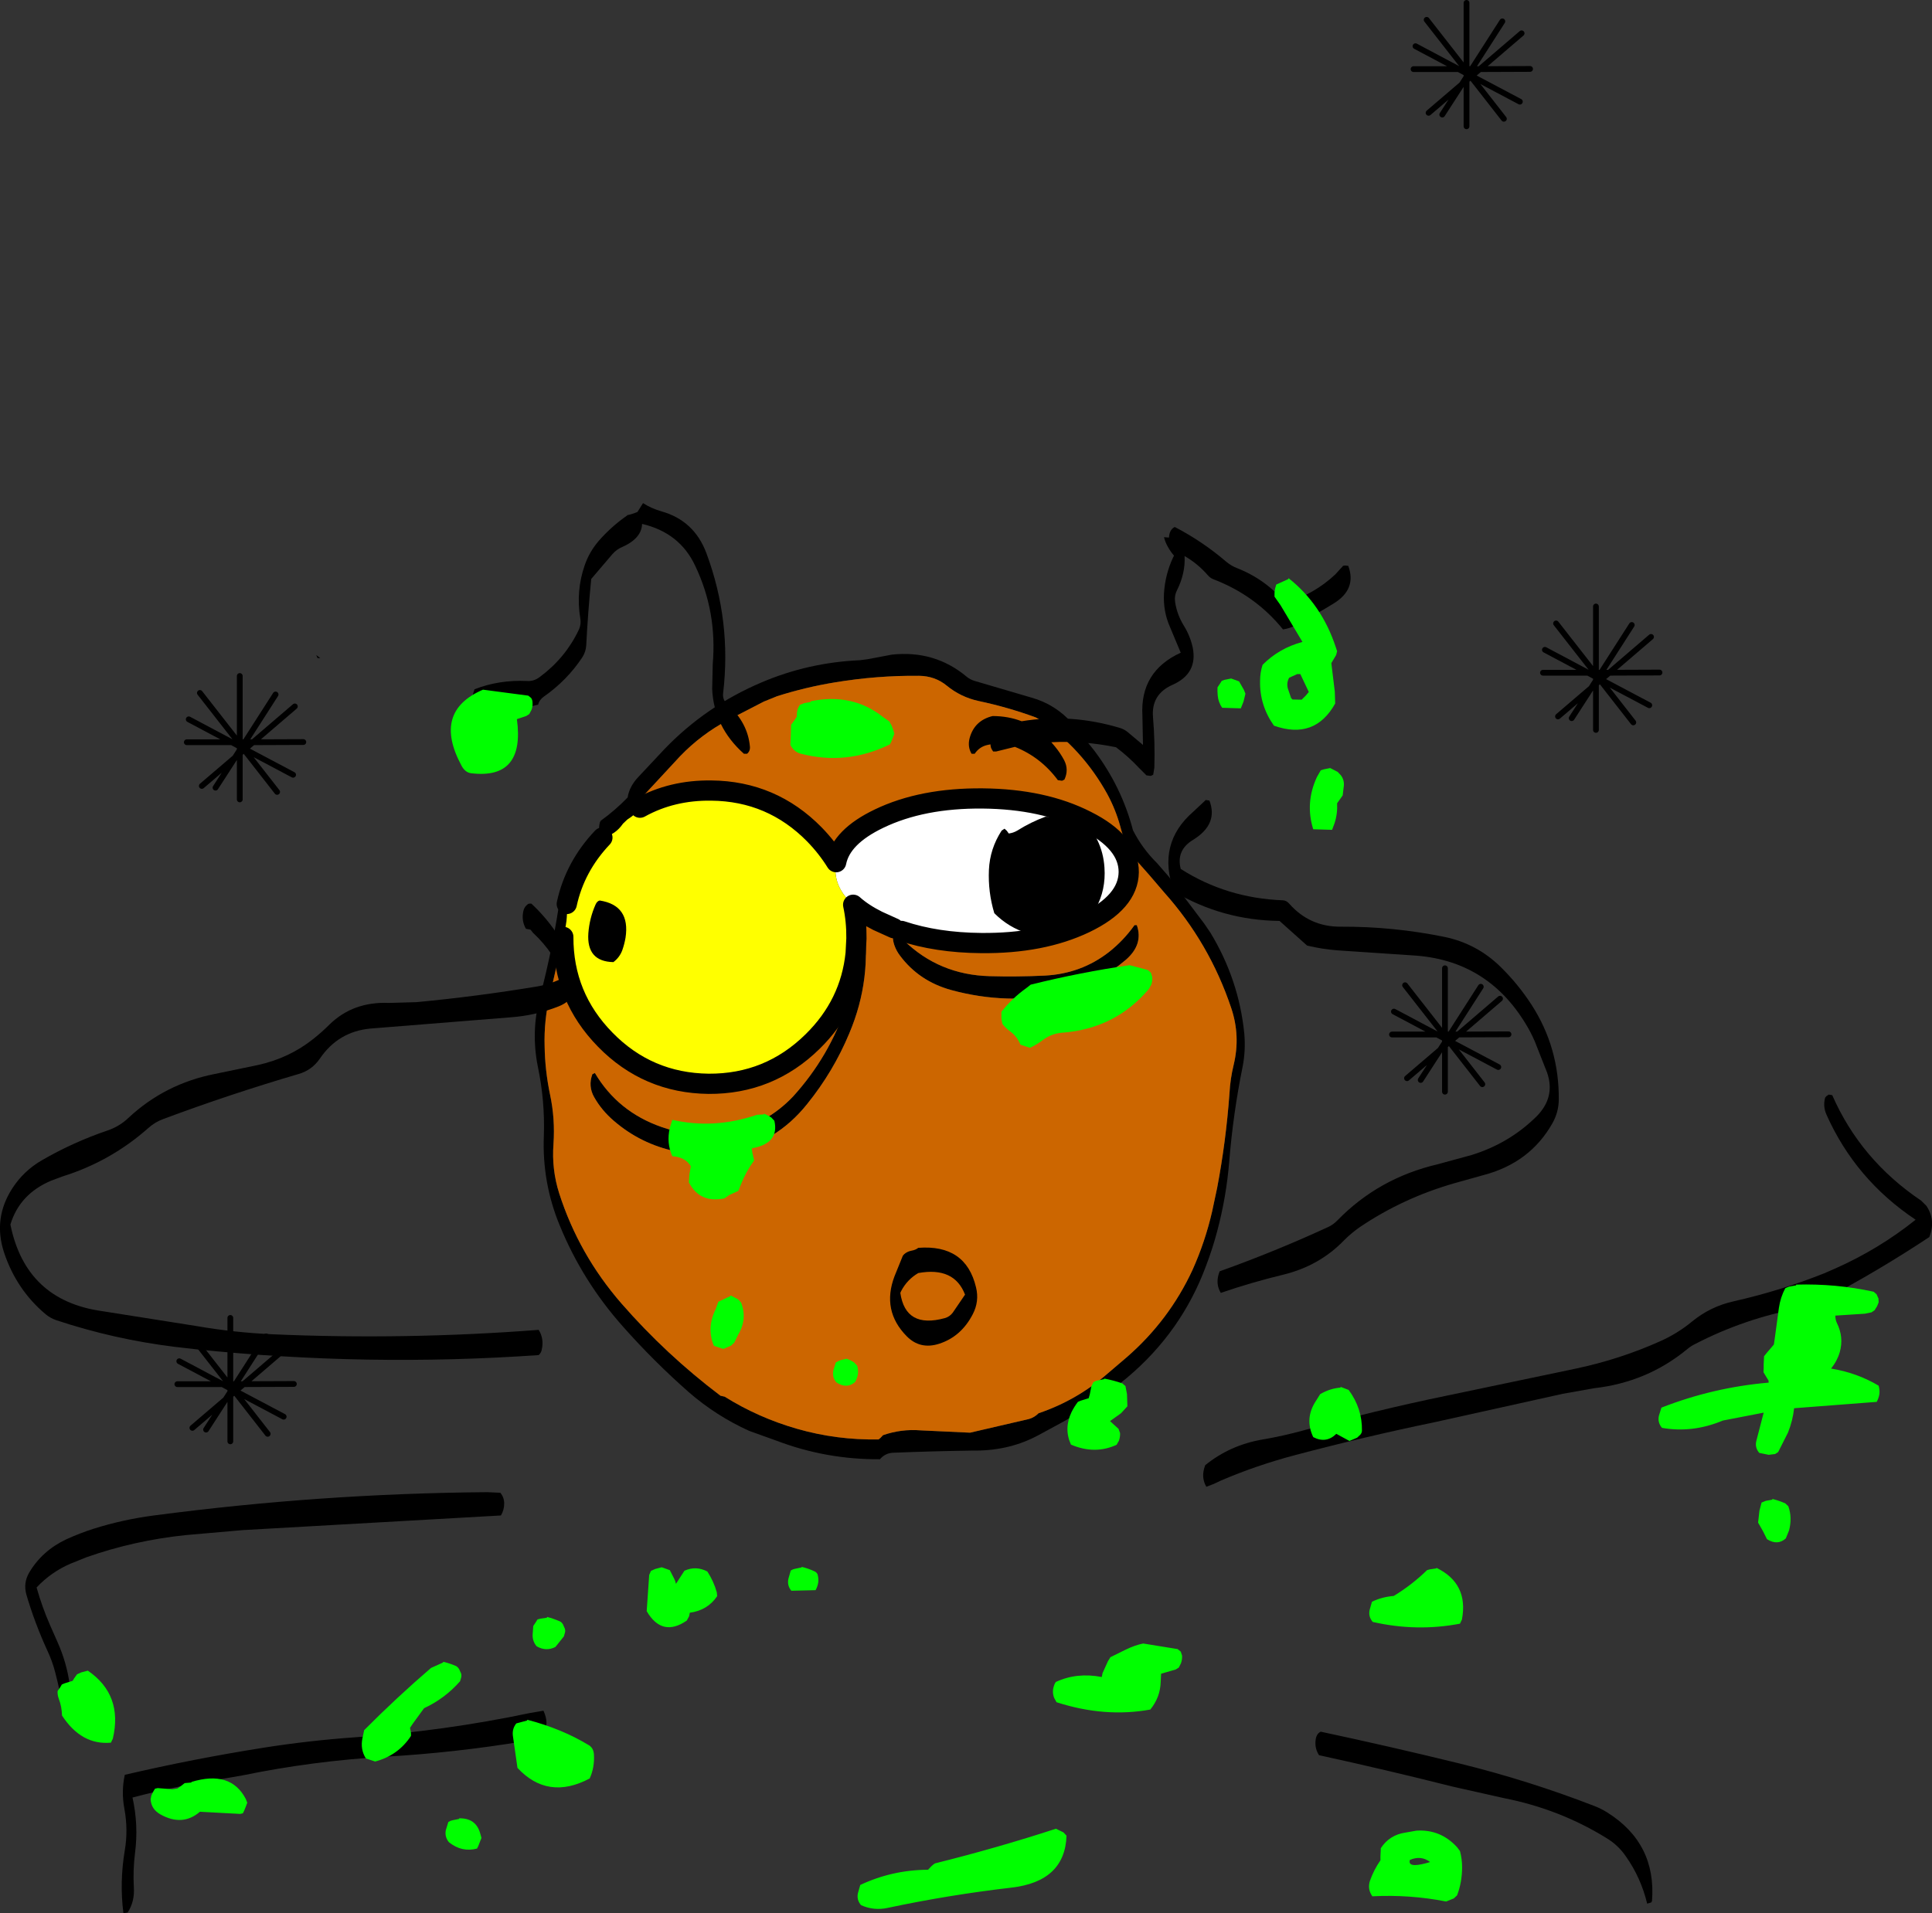 <?xml version="1.0" encoding="UTF-8" standalone="no"?>
<svg xmlns:xlink="http://www.w3.org/1999/xlink" height="496.85px" width="501.6px" xmlns="http://www.w3.org/2000/svg">
  <rect width="100%" height="100%" fill="#333333" stroke="none"/>
  <g transform="matrix(1.0, 0.0, 0.0, 1.0, 230.95, 274.3)">
    <path d="M-74.55 -56.8 L-75.0 -57.0 Q-75.7 -58.85 -75.2 -60.75 L-75.0 -61.15 Q-71.25 -63.85 -68.0 -67.2 -67.55 -70.1 -65.15 -72.6 L-58.45 -79.75 Q-47.7 -90.95 -33.2 -97.1 -21.1 -102.25 -7.7 -102.85 L-5.75 -103.1 0.6 -104.3 Q11.8 -105.5 20.1 -98.5 20.9 -97.85 22.0 -97.5 L36.8 -93.15 Q43.1 -91.4 47.5 -86.4 L53.1 -79.45 Q60.25 -70.0 63.2 -58.7 65.6 -53.95 69.5 -50.1 L72.5 -46.65 81.7 -34.45 83.3 -32.1 Q90.7 -19.9 92.1 -5.9 92.5 -1.5 91.65 2.8 89.2 14.9 88.2 27.25 87.45 36.5 85.05 45.5 83.85 50.0 82.2 54.35 75.85 71.55 61.7 83.45 53.0 90.75 42.9 96.1 L38.75 98.35 Q31.4 102.35 22.45 102.4 L21.3 102.4 Q11.2 102.55 1.2 102.95 -1.05 102.95 -2.5 104.65 -16.4 104.75 -29.3 99.85 L-36.4 97.3 Q-44.95 93.45 -52.1 87.25 -61.2 79.25 -69.25 70.15 -79.7 58.4 -85.6 44.0 -90.25 32.8 -89.75 20.6 -89.45 11.6 -91.3 2.75 -93.15 -6.45 -90.75 -15.45 -87.25 -28.8 -85.35 -42.5 L-85.1 -42.8 -84.35 -42.95 Q-83.95 -41.3 -83.8 -39.55 -83.5 -36.1 -84.35 -32.45 L-84.7 -31.0 -88.2 -15.8 Q-89.75 -9.3 -89.55 -2.6 -89.45 3.7 -88.15 9.9 -86.8 16.2 -87.25 22.8 -87.75 29.4 -85.75 35.65 -80.65 51.5 -69.6 64.2 -58.05 77.45 -43.9 88.15 L-42.8 88.4 Q-34.1 93.85 -24.0 96.75 -13.7 99.7 -2.85 99.5 L-2.4 99.15 -1.7 98.4 Q3.05 96.75 8.05 97.15 L20.9 97.75 36.2 94.2 Q37.6 93.8 38.7 92.7 48.6 89.35 56.55 82.45 L61.65 78.1 Q72.6 68.55 78.65 55.5 81.95 48.15 83.75 40.3 L85.05 34.2 Q87.35 22.1 88.25 9.7 88.45 5.85 89.35 2.2 91.15 -5.3 88.7 -12.55 83.05 -29.4 71.3 -42.55 L67.45 -47.05 65.5 -49.25 Q61.35 -53.7 59.9 -59.7 58.7 -64.1 56.5 -68.15 50.05 -79.8 39.1 -87.35 L37.95 -88.0 Q30.7 -90.65 23.15 -92.25 18.5 -93.25 14.85 -96.25 11.8 -98.75 7.65 -98.8 -3.3 -98.9 -14.15 -97.1 -21.8 -95.85 -29.2 -93.5 L-32.65 -92.1 -41.95 -87.3 Q-48.9 -83.6 -54.35 -77.95 L-63.9 -67.65 Q-63.95 -66.0 -64.8 -64.55 -65.85 -62.85 -68.1 -61.45 L-69.2 -60.4 Q-71.1 -57.6 -74.45 -56.75 L-74.55 -56.8 M1.15 -33.25 L1.35 -33.85 1.95 -34.2 2.6 -33.8 3.1 -32.55 3.65 -30.45 3.7 -30.1 Q12.85 -21.15 26.0 -20.8 33.2 -20.6 40.35 -20.95 49.75 -21.45 56.95 -27.05 60.75 -30.05 63.6 -34.05 L63.9 -34.05 64.2 -34.05 Q65.95 -29.05 61.35 -25.05 57.85 -22.1 53.8 -19.65 49.8 -17.25 45.2 -16.3 30.45 -13.25 16.0 -17.2 7.65 -19.5 2.7 -26.15 1.75 -27.4 1.25 -28.85 0.5 -31.05 1.15 -33.25 M-8.6 -26.7 L-8.25 -30.6 -7.85 -34.7 -7.05 -35.15 -6.8 -35.2 Q-4.45 -20.15 -10.45 -5.95 -14.6 4.0 -21.35 12.35 -29.45 22.55 -42.05 24.9 -48.85 26.1 -55.5 24.7 -64.6 22.8 -71.6 16.75 -74.75 14.05 -76.7 10.6 -78.3 7.75 -77.15 4.65 L-76.5 4.35 Q-70.55 14.4 -59.25 18.35 -45.25 23.25 -32.85 16.5 -28.5 14.1 -25.05 10.45 -15.6 0.05 -11.15 -13.35 -9.05 -19.75 -8.6 -26.45 L-8.6 -26.7" fill="#000000" fill-rule="evenodd" stroke="none"/>
    <path d="M-64.8 -64.55 Q-63.95 -66.0 -63.9 -67.65 L-54.35 -77.95 Q-48.9 -83.6 -41.95 -87.3 L-32.65 -92.1 -29.2 -93.5 Q-21.8 -95.85 -14.15 -97.1 -3.3 -98.9 7.65 -98.8 11.8 -98.75 14.85 -96.25 18.5 -93.25 23.15 -92.25 30.7 -90.65 37.95 -88.0 L39.1 -87.35 Q50.05 -79.8 56.5 -68.15 58.7 -64.1 59.9 -59.7 61.35 -53.7 65.5 -49.25 L67.45 -47.05 71.3 -42.55 Q83.05 -29.4 88.7 -12.55 91.15 -5.3 89.35 2.2 88.45 5.85 88.25 9.7 87.35 22.1 85.05 34.2 L83.75 40.3 Q81.95 48.15 78.65 55.5 72.6 68.55 61.65 78.1 L56.55 82.45 Q48.6 89.35 38.7 92.7 37.6 93.8 36.2 94.2 L20.9 97.75 8.05 97.15 Q3.05 96.75 -1.7 98.4 L-2.4 99.15 -2.85 99.5 Q-13.7 99.7 -24.0 96.75 -34.1 93.85 -42.8 88.4 L-43.9 88.15 Q-58.05 77.45 -69.6 64.2 -80.65 51.5 -85.75 35.65 -87.75 29.4 -87.25 22.8 -86.8 16.2 -88.15 9.9 -89.45 3.7 -89.55 -2.6 -89.75 -9.3 -88.2 -15.8 L-84.7 -31.0 Q-84.75 -15.45 -73.8 -4.3 -62.8 6.95 -47.0 7.15 -31.25 7.25 -20.0 -3.8 -10.15 -13.45 -8.8 -26.7 L-8.6 -26.7 -8.6 -26.45 Q-9.05 -19.75 -11.15 -13.35 -15.6 0.05 -25.05 10.45 -28.5 14.1 -32.85 16.5 -45.25 23.25 -59.25 18.35 -70.55 14.4 -76.5 4.35 L-77.15 4.65 Q-78.3 7.75 -76.7 10.6 -74.75 14.05 -71.6 16.75 -64.6 22.8 -55.5 24.7 -48.85 26.1 -42.05 24.9 -29.45 22.55 -21.35 12.35 -14.6 4.0 -10.45 -5.95 -4.45 -20.15 -6.8 -35.2 L-7.05 -35.15 -7.85 -34.7 -8.25 -30.6 -8.6 -30.6 Q-8.55 -35.15 -9.45 -39.35 -6.95 -37.1 -3.05 -35.15 L1.15 -33.25 Q0.5 -31.05 1.25 -28.85 1.75 -27.4 2.7 -26.15 7.65 -19.5 16.0 -17.2 30.45 -13.25 45.2 -16.3 49.8 -17.25 53.8 -19.65 57.85 -22.1 61.35 -25.05 65.95 -29.05 64.2 -34.05 L63.9 -34.05 63.6 -34.05 Q60.75 -30.05 56.95 -27.05 49.75 -21.45 40.35 -20.95 33.2 -20.6 26.0 -20.8 12.85 -21.15 3.7 -30.1 L3.65 -30.45 3.1 -32.55 Q12.2 -29.5 23.8 -29.4 39.55 -29.25 50.75 -34.6 62.0 -40.0 62.1 -47.8 62.15 -55.6 51.05 -61.15 39.95 -66.8 24.2 -66.95 8.45 -67.1 -2.75 -61.7 -12.55 -57.0 -13.85 -50.4 -16.2 -54.2 -19.5 -57.6 -30.55 -68.85 -46.25 -69.0 -56.5 -69.15 -64.8 -64.55" fill="#cc6600" fill-rule="evenodd" stroke="none"/>
    <path d="M3.1 -32.55 L2.6 -33.8 1.95 -34.2 1.35 -33.85 1.15 -33.25 -3.05 -35.15 Q-6.95 -37.1 -9.45 -39.35 -14.1 -43.5 -14.05 -48.5 L-13.85 -50.4 Q-12.55 -57.0 -2.75 -61.7 8.45 -67.1 24.2 -66.95 39.95 -66.8 51.05 -61.15 62.15 -55.6 62.1 -47.8 62.0 -40.0 50.75 -34.6 39.55 -29.25 23.8 -29.4 12.2 -29.5 3.1 -32.55" fill="#ffffff" fill-rule="evenodd" stroke="none"/>
    <path d="M-83.8 -39.55 Q-81.7 -49.25 -74.55 -56.8 L-74.45 -56.75 Q-71.1 -57.6 -69.2 -60.4 L-68.1 -61.45 Q-65.85 -62.85 -64.8 -64.55 -56.5 -69.15 -46.25 -69.0 -30.55 -68.85 -19.5 -57.6 -16.2 -54.2 -13.85 -50.4 L-14.05 -48.5 Q-14.1 -43.5 -9.45 -39.35 -8.55 -35.15 -8.6 -30.6 L-8.8 -26.7 Q-10.15 -13.45 -20.0 -3.8 -31.25 7.25 -47.0 7.15 -62.8 6.95 -73.8 -4.3 -84.75 -15.45 -84.7 -31.0 L-84.35 -32.45 Q-83.5 -36.1 -83.8 -39.55" fill="#ffff00" fill-rule="evenodd" stroke="none"/>
    <path d="M-83.8 -39.55 Q-81.7 -49.25 -74.55 -56.8 M3.1 -32.55 Q12.2 -29.5 23.8 -29.4 39.55 -29.25 50.75 -34.6 62.0 -40.0 62.1 -47.8 62.15 -55.6 51.05 -61.15 39.95 -66.8 24.2 -66.95 8.45 -67.1 -2.75 -61.7 -12.55 -57.0 -13.85 -50.4 -16.2 -54.2 -19.5 -57.6 -30.55 -68.85 -46.25 -69.0 -56.5 -69.15 -64.8 -64.55 M-9.45 -39.35 Q-6.95 -37.1 -3.05 -35.15 L1.15 -33.25 M-8.6 -30.6 L-8.8 -26.7 Q-10.15 -13.45 -20.0 -3.8 -31.25 7.25 -47.0 7.15 -62.8 6.95 -73.8 -4.3 -84.75 -15.45 -84.7 -31.0 M-8.6 -30.6 Q-8.55 -35.15 -9.45 -39.35" fill="none" stroke="#000000" stroke-linecap="round" stroke-linejoin="round" stroke-width="5.25"/>
    <path d="M40.45 -62.2 L49.45 -62.05 Q55.3 -56.7 55.8 -49.0 56.2 -43.2 53.55 -38.4 48.0 -28.1 35.9 -31.9 30.95 -33.4 27.2 -37.15 25.55 -42.6 25.8 -48.4 26.05 -53.9 29.1 -58.6 L29.85 -59.1 30.45 -58.55 30.95 -57.85 Q32.15 -58.0 33.15 -58.6 36.75 -60.85 40.45 -62.2 M-76.35 -39.35 Q-75.95 -40.3 -75.25 -40.45 -67.25 -39.2 -68.55 -30.75 -68.85 -29.05 -69.4 -27.5 -70.1 -25.65 -71.7 -24.45 -78.7 -24.6 -78.2 -31.95 -77.9 -35.85 -76.35 -39.35" fill="#000000" fill-rule="evenodd" stroke="none"/>
    <path d="M21.6 67.0 Q18.6 72.8 12.9 74.65 7.95 76.25 4.45 72.7 -2.1 66.05 1.3 57.1 L3.45 51.8 3.8 51.4 Q4.6 50.7 5.65 50.5 6.8 50.3 7.45 49.75 19.8 48.8 22.45 60.0 23.35 63.65 21.6 67.0 M2.8 61.45 Q4.15 70.8 14.35 68.0 15.6 67.65 16.4 66.6 L19.6 61.9 Q16.8 54.6 7.45 56.3 4.55 58.0 3.0 61.0 L2.8 61.45" fill="#000000" fill-rule="evenodd" stroke="none"/>
    <path d="M75.6 -48.65 Q87.5 -41.05 102.15 -40.5 103.05 -40.45 103.75 -39.65 109.1 -33.55 117.25 -33.65 130.85 -33.7 144.05 -31.0 152.5 -29.25 158.65 -23.2 163.2 -18.75 166.7 -13.35 173.9 -2.15 173.75 11.35 173.7 14.55 172.1 17.4 166.25 27.75 154.05 30.9 L146.55 33.0 Q133.2 36.85 122.05 44.4 119.9 45.9 118.05 47.75 111.65 54.4 102.3 56.7 94.0 58.7 86.0 61.45 84.7 59.3 85.4 56.75 L85.7 55.85 Q100.1 50.7 113.75 44.4 115.15 43.8 116.3 42.6 126.95 31.65 142.3 28.05 L151.1 25.65 Q160.95 22.6 168.0 15.6 172.95 10.6 170.7 4.2 L167.55 -3.8 Q166.55 -6.15 165.2 -8.35 155.1 -25.1 135.75 -26.2 L116.35 -27.5 Q112.35 -27.8 108.4 -28.75 L101.25 -35.15 Q86.5 -35.3 73.85 -42.75 69.3 -55.25 78.9 -63.55 L82.1 -66.55 83.05 -66.4 Q85.4 -60.25 78.8 -56.2 74.35 -53.5 75.6 -48.65 M244.75 10.1 Q252.1 26.9 267.85 37.5 L269.2 38.85 Q271.7 42.6 269.95 46.95 256.6 55.8 242.35 63.3 239.55 64.8 236.35 65.4 221.95 68.1 209.2 74.7 208.05 75.25 207.05 76.1 196.65 84.65 182.95 86.2 L174.8 87.65 141.65 95.0 Q123.3 98.8 105.2 103.6 95.2 106.25 86.0 110.2 L84.2 111.05 82.25 111.8 Q81.0 109.65 81.65 107.15 L81.95 106.2 Q88.4 100.95 96.95 99.5 102.25 98.6 107.5 97.15 125.9 92.0 144.6 88.15 L178.0 81.15 Q189.65 78.7 200.2 73.95 204.65 71.95 208.4 68.85 213.1 65.0 219.1 63.65 231.3 60.9 242.7 56.35 L245.45 55.15 Q256.85 50.1 266.4 42.45 250.75 32.0 243.25 15.15 242.3 13.05 242.9 10.75 L243.25 10.35 243.85 9.95 244.75 10.1 M186.3 196.35 Q199.15 204.4 197.95 219.4 L197.75 219.75 196.7 220.05 Q195.05 213.25 191.15 207.75 189.2 204.9 186.25 203.1 174.0 195.5 159.5 192.65 L146.15 189.65 Q128.9 185.3 111.5 181.5 110.4 179.8 110.6 177.75 110.75 175.95 111.95 175.4 130.0 179.25 147.95 183.65 165.85 188.05 183.0 194.7 184.7 195.35 186.3 196.35 M-145.4 -8.25 Q-139.25 -14.25 -129.95 -13.85 L-122.85 -14.05 Q-106.95 -15.55 -91.35 -18.15 -89.05 -18.55 -86.9 -19.4 L-84.6 -20.35 Q-86.95 -26.8 -92.6 -32.1 L-93.15 -32.8 -93.3 -32.9 -94.4 -33.1 Q-95.65 -35.25 -95.05 -37.8 -94.8 -38.85 -93.9 -39.5 L-93.75 -39.6 -93.3 -39.65 -93.0 -39.65 Q-84.45 -31.65 -81.25 -20.85 -80.6 -18.6 -81.7 -16.55 -83.0 -14.15 -85.8 -13.0 -91.95 -10.55 -98.55 -10.1 L-134.7 -7.2 Q-143.1 -6.45 -147.9 0.6 -149.95 3.6 -153.4 4.6 -171.3 9.85 -188.55 16.3 -190.65 17.05 -192.4 18.6 -202.2 27.3 -214.7 31.2 L-217.65 32.3 Q-225.85 35.75 -228.25 43.7 -224.25 63.45 -204.35 66.2 L-180.0 70.05 Q-170.2 71.75 -160.15 72.2 -125.55 73.7 -91.1 71.05 -89.65 73.35 -90.3 76.2 -90.45 77.05 -91.1 77.6 -135.5 80.7 -180.0 76.1 L-185.65 75.45 Q-201.4 73.5 -216.3 68.55 -217.8 68.05 -219.1 67.0 -226.7 60.6 -229.9 50.95 -232.8 42.1 -227.75 34.3 -224.85 29.8 -220.15 27.05 -212.05 22.35 -203.1 19.3 -199.95 18.25 -197.55 15.95 -188.1 7.15 -175.2 4.6 L-164.1 2.3 Q-155.85 0.5 -149.55 -4.55 -147.4 -6.25 -145.4 -8.25 M-101.05 113.35 Q-100.05 114.55 -100.05 116.15 -100.05 117.85 -100.9 119.25 L-167.9 123.05 -182.75 124.35 Q-196.15 125.75 -208.5 130.1 L-212.6 131.75 Q-217.7 133.95 -221.45 137.95 -220.05 142.95 -217.95 147.75 L-216.05 152.05 Q-213.65 157.4 -212.85 163.15 -212.4 166.5 -213.2 169.65 L-213.4 169.95 -214.45 170.3 Q-215.25 165.25 -216.6 160.05 -217.35 157.1 -218.65 154.35 -221.95 147.15 -224.1 139.8 -224.95 136.75 -223.35 134.05 -220.0 128.4 -213.75 125.45 -210.25 123.85 -206.65 122.7 -199.05 120.3 -191.0 119.25 -147.8 113.55 -104.5 113.2 L-101.05 113.35 M-95.0 177.9 Q-112.75 180.85 -130.95 181.9 -149.75 183.0 -168.0 186.75 L-172.9 187.6 Q-184.8 189.4 -196.55 192.5 -194.95 199.7 -195.9 206.95 -196.45 211.35 -196.2 215.8 -195.95 219.5 -197.8 222.35 L-198.9 222.55 Q-199.95 214.6 -198.55 206.2 -197.65 200.9 -198.65 195.45 -199.5 190.95 -198.55 186.6 -180.8 182.45 -162.45 179.55 -150.7 177.7 -138.7 176.85 -115.7 175.25 -93.35 170.55 L-89.85 169.95 Q-86.9 176.6 -95.0 177.9" fill="#000000" fill-rule="evenodd" stroke="none"/>
    <path d="M117.75 -127.35 L118.2 -127.45 119.1 -127.35 Q121.35 -121.25 115.25 -117.55 110.45 -114.6 105.4 -111.9 103.9 -111.1 102.15 -110.85 95.05 -119.65 84.15 -123.85 83.3 -124.15 82.65 -124.9 80.0 -127.95 76.6 -129.9 76.85 -125.45 74.6 -120.95 73.9 -119.55 74.15 -117.9 74.65 -114.65 76.45 -111.75 78.05 -109.15 78.7 -106.2 80.1 -99.4 73.45 -96.45 67.9 -94.0 68.4 -88.05 68.95 -81.55 68.75 -74.95 L68.45 -73.1 67.8 -72.8 66.7 -72.95 65.8 -73.85 64.85 -74.8 Q62.05 -77.8 58.8 -80.25 50.25 -82.0 42.0 -81.55 L42.9 -80.5 Q44.35 -78.75 45.35 -76.85 46.6 -74.4 45.4 -71.85 L44.8 -71.55 43.7 -71.7 Q39.3 -77.65 32.55 -80.35 L27.7 -79.15 26.9 -79.15 26.6 -79.6 26.35 -80.1 26.25 -80.55 26.2 -81.0 25.45 -80.85 Q23.35 -80.4 22.1 -78.55 L21.3 -78.55 Q20.2 -80.4 20.8 -82.65 22.05 -87.2 26.75 -88.35 30.8 -88.35 34.3 -87.0 47.05 -89.1 59.85 -85.25 60.85 -84.95 61.75 -84.25 L65.8 -80.85 65.65 -88.5 Q65.0 -99.95 75.6 -104.8 L72.8 -111.5 Q71.0 -115.55 71.25 -120.2 71.55 -125.1 73.6 -129.5 L73.85 -130.0 Q71.85 -132.4 71.25 -134.8 L72.55 -134.7 Q72.65 -136.75 74.05 -137.45 81.2 -133.75 87.45 -128.4 88.7 -127.35 90.25 -126.75 97.65 -123.85 102.8 -117.7 110.35 -120.05 115.75 -125.15 L117.75 -127.35 M152.25 -133.65 L152.35 -133.55 152.25 -133.6 152.25 -133.65 M-47.55 -130.65 Q-41.0 -113.05 -43.2 -94.35 -43.45 -92.55 -42.0 -91.3 -36.8 -86.6 -36.25 -80.4 -36.15 -79.25 -37.0 -78.55 L-37.8 -78.55 Q-45.6 -85.5 -46.05 -95.35 L-45.9 -101.9 Q-44.75 -115.4 -50.45 -127.35 -54.45 -135.95 -64.25 -138.25 -64.35 -134.5 -69.4 -132.25 -70.85 -131.65 -71.95 -130.4 L-77.45 -123.95 Q-78.3 -115.4 -78.75 -106.7 -78.85 -105.0 -79.8 -103.55 -83.75 -97.6 -89.75 -93.4 -90.9 -92.6 -91.25 -91.3 -99.05 -89.4 -107.45 -89.75 -108.75 -91.85 -108.05 -94.4 L-107.75 -95.3 Q-101.4 -97.8 -94.05 -97.45 -92.3 -97.35 -90.8 -98.5 -84.2 -103.4 -80.75 -110.6 -80.0 -112.1 -80.3 -113.75 -81.45 -120.85 -79.15 -127.5 -77.95 -131.0 -75.45 -133.9 -72.15 -137.65 -68.1 -140.45 L-68.15 -140.5 Q-66.9 -140.75 -65.45 -141.35 L-64.0 -143.65 Q-61.95 -142.3 -59.2 -141.5 -50.7 -139.1 -47.55 -130.65 M-148.85 -104.2 L-147.8 -103.4 -148.5 -103.4 -148.85 -104.2" fill="#000000" fill-rule="evenodd" stroke="none"/>
    <path d="M149.8 -256.35 L149.45 -256.35 149.8 -255.9 149.8 -256.35 149.8 -273.55 M149.45 -256.35 L147.75 -256.35 149.8 -255.25 149.8 -255.9 150.35 -255.15 151.15 -256.35 149.8 -256.35 M149.8 -254.3 L149.8 -253.45 150.95 -254.4 150.65 -254.8 150.25 -255.0 149.8 -254.3 149.8 -255.25 150.25 -255.0 150.35 -255.15 150.65 -254.8 151.1 -254.55 153.25 -256.35 151.15 -256.35 159.1 -268.75 M150.95 -254.4 L151.1 -254.55 163.65 -247.9 M149.8 -254.3 L148.55 -252.35 149.8 -253.45 149.8 -241.5 M139.45 -269.15 L149.45 -256.35 M136.05 -256.35 L147.75 -256.35 136.55 -262.3 M150.95 -254.4 L159.5 -243.45 M143.5 -244.55 L148.55 -252.35 139.95 -245.0 M145.5 -3.85 L145.05 -4.1 145.35 -3.7 145.5 -3.85 147.65 -5.65 145.55 -5.65 144.75 -4.45 145.05 -4.1 144.65 -4.3 144.2 -3.6 144.2 -2.75 145.35 -3.7 153.9 7.25 M144.75 -4.45 L144.2 -5.2 144.2 -4.55 144.65 -4.3 144.75 -4.45 M144.2 -5.2 L143.85 -5.65 142.15 -5.65 144.2 -4.55 144.2 -3.6 142.95 -1.65 144.2 -2.75 144.2 9.2 M144.2 -5.2 L144.2 -5.65 143.85 -5.65 133.85 -18.45 M145.55 -5.65 L144.2 -5.65 144.2 -22.85 M158.5 -14.95 L147.65 -5.65 160.7 -5.7 M145.55 -5.65 L153.5 -18.05 M130.45 -5.65 L142.15 -5.65 130.95 -11.6 M169.65 -99.6 L181.35 -99.6 170.15 -105.55 M183.4 -99.15 L183.4 -99.6 183.05 -99.6 183.4 -99.15 183.95 -98.4 184.75 -99.6 183.4 -99.6 183.4 -116.8 M183.95 -98.4 L184.25 -98.05 184.7 -97.8 186.85 -99.6 184.75 -99.6 192.7 -112.0 M197.7 -108.9 L186.85 -99.6 199.9 -99.65 M173.05 -112.4 L183.05 -99.6 181.35 -99.6 183.4 -98.5 183.4 -99.15 M183.4 -98.5 L183.85 -98.25 183.95 -98.4 M184.25 -98.05 L184.55 -97.65 184.7 -97.8 197.25 -91.15 M184.25 -98.05 L183.85 -98.25 183.4 -97.55 183.4 -96.7 184.55 -97.65 193.1 -86.7 M183.4 -98.5 L183.4 -97.55 182.15 -95.6 183.4 -96.7 183.4 -84.75 M177.1 -87.8 L182.15 -95.6 173.55 -88.25 M164.1 -265.65 L153.25 -256.35 166.3 -256.4 M137.9 6.15 L142.95 -1.65 134.35 5.7 M145.5 -3.85 L158.05 2.8 M-168.7 -81.1 L-169.05 -81.55 -170.75 -81.55 -168.7 -80.45 -168.7 -81.1 -168.7 -81.55 -169.05 -81.55 -179.05 -94.35 M-168.7 -81.1 L-168.15 -80.35 -167.35 -81.55 -168.7 -81.55 -168.7 -98.75 M-168.15 -80.35 L-168.25 -80.2 -167.85 -80.0 -168.15 -80.35 M-167.85 -80.0 L-167.55 -79.6 -167.4 -79.75 -167.85 -80.0 M-168.25 -80.2 L-168.7 -79.5 -168.7 -78.65 -167.55 -79.6 -159.0 -68.65 M-168.7 -79.5 L-169.95 -77.55 -168.7 -78.65 -168.7 -66.7 M-167.4 -79.75 L-165.25 -81.55 -167.35 -81.55 -159.4 -93.95 M-168.25 -80.2 L-168.7 -80.45 -168.7 -79.5 M-182.45 -81.55 L-170.75 -81.55 -181.95 -87.5 M-175.0 -69.75 L-169.95 -77.55 -178.55 -70.2 M-167.4 -79.75 L-154.85 -73.1 M-154.4 -90.85 L-165.25 -81.55 -152.2 -81.6 M-171.15 85.6 L-171.5 85.15 -173.2 85.15 -171.15 86.25 -171.15 85.6 -171.15 85.15 -171.5 85.15 -181.5 72.35 M-171.15 85.6 L-170.6 86.35 -169.8 85.15 -171.15 85.15 -171.15 67.95 M-171.15 86.25 L-170.7 86.5 -170.6 86.35 -170.3 86.7 -169.85 86.95 -167.7 85.15 -169.8 85.15 -161.85 72.75 M-177.45 96.95 L-172.4 89.15 -181.0 96.5 M-170.0 87.1 L-170.3 86.7 -170.7 86.5 -171.15 87.2 -171.15 88.05 -170.0 87.1 -169.85 86.95 -157.3 93.6 M-171.15 87.2 L-172.4 89.15 -171.15 88.05 -171.15 100.0 M-171.15 86.25 L-171.15 87.2 M-184.9 85.15 L-173.2 85.15 -184.4 79.2 M-170.0 87.1 L-161.45 98.05 M-156.85 75.85 L-167.7 85.15 -154.65 85.1" fill="none" stroke="#000000" stroke-linecap="round" stroke-linejoin="round" stroke-width="1.5"/>
    <path d="M103.6 -124.15 Q112.2 -117.35 115.85 -106.25 L116.2 -105.2 115.95 -104.2 114.7 -102.1 115.6 -94.7 115.7 -91.6 Q110.4 -82.1 99.8 -85.85 96.05 -91.15 96.2 -97.5 96.2 -99.65 96.85 -101.65 101.1 -105.95 107.2 -107.6 L101.5 -117.15 99.95 -119.35 99.95 -120.4 100.1 -121.45 100.4 -122.5 103.5 -123.9 103.6 -124.15 M105.85 -99.25 L103.75 -98.3 Q102.9 -96.75 103.55 -95.1 L104.25 -93.05 104.6 -92.65 107.0 -92.6 108.05 -93.65 108.85 -94.6 106.65 -99.25 105.85 -99.25 M1.25 -83.75 L0.85 -82.7 0.45 -81.7 0.1 -81.0 Q-11.2 -75.45 -23.15 -78.6 -24.8 -79.05 -25.75 -80.85 L-25.7 -81.9 -25.65 -82.95 -25.55 -86.1 -24.8 -87.1 -24.1 -88.15 -24.05 -89.2 -23.85 -90.2 -23.3 -91.25 -22.15 -91.7 -20.5 -92.0 -20.45 -92.2 Q-9.6 -94.4 -1.7 -88.1 L-0.05 -86.95 0.55 -85.85 0.95 -84.8 1.25 -83.75 M36.65 -18.6 Q49.75 -21.85 62.35 -23.65 L67.05 -22.4 67.85 -21.7 68.2 -20.6 Q68.3 -19.55 67.95 -18.6 L67.35 -17.5 Q58.6 -7.1 44.65 -6.1 41.95 -5.85 39.7 -4.15 38.2 -3.0 36.45 -2.2 L34.0 -3.0 Q33.1 -5.2 31.2 -6.55 30.15 -7.3 29.3 -8.4 L29.1 -9.45 Q29.0 -9.95 29.05 -10.5 L29.05 -11.55 Q31.85 -15.1 35.5 -17.7 L36.65 -18.6 M114.4 -74.85 L116.35 -73.85 117.15 -73.0 Q118.2 -71.65 117.9 -69.85 L117.65 -67.75 116.95 -66.75 116.2 -65.7 Q116.35 -63.05 115.55 -60.55 L114.9 -58.8 110.0 -58.95 Q107.85 -65.8 110.95 -72.5 L111.95 -74.25 112.7 -74.5 114.4 -74.85 M91.9 -92.1 L91.2 -90.35 86.35 -90.5 Q85.35 -91.95 85.2 -93.7 85.1 -94.75 85.15 -95.8 L85.85 -96.85 86.25 -97.5 86.95 -97.75 88.7 -98.1 90.75 -97.35 92.0 -95.15 92.4 -94.15 91.9 -92.1 M256.25 61.8 L256.75 62.9 256.8 63.9 256.4 64.9 255.75 65.95 254.95 66.5 253.25 66.85 245.55 67.35 Q245.55 68.4 245.95 69.25 247.8 72.95 246.7 76.85 246.05 79.1 244.45 81.1 251.2 82.2 256.8 85.55 257.1 86.65 257.0 87.65 256.85 88.7 256.3 89.75 L234.85 91.4 Q234.5 94.65 233.25 97.75 L230.7 102.8 229.9 103.3 228.25 103.5 225.8 103.0 Q224.6 101.6 225.05 99.85 L226.95 92.55 216.35 94.6 Q208.45 97.9 200.55 96.5 199.35 95.1 199.75 93.35 L200.4 91.25 Q213.8 86.0 228.25 84.75 L228.2 84.2 227.55 83.15 226.9 82.05 226.95 81.0 226.95 79.95 227.0 78.95 227.05 77.9 227.85 76.9 228.8 75.8 229.6 74.85 229.9 72.75 230.9 65.35 Q231.3 62.6 232.55 60.25 233.1 59.95 233.65 59.8 L235.35 59.5 235.4 59.3 Q245.7 59.0 255.5 61.15 L256.25 61.8 M229.2 114.95 Q230.95 115.4 232.55 116.1 L233.35 116.85 Q234.4 119.8 233.55 123.1 L232.7 125.2 Q230.55 127.15 227.8 125.4 L226.75 123.3 225.5 121.1 225.85 118.0 226.4 115.9 227.5 115.45 229.2 115.15 229.2 114.95 M110.7 89.5 L111.8 87.75 Q114.35 86.25 117.1 86.05 L117.1 85.85 119.2 86.65 Q122.75 91.45 122.65 97.25 122.65 97.75 122.25 98.25 L121.4 99.05 119.4 99.9 116.0 98.05 Q113.35 100.65 110.0 98.9 107.7 94.05 110.7 89.5 M60.45 84.95 L61.25 85.65 61.65 87.75 61.75 90.9 60.1 92.7 57.45 94.6 57.25 94.75 59.45 96.75 59.85 97.85 Q59.9 98.85 59.55 99.85 L58.95 100.9 Q53.3 103.5 47.1 100.85 45.2 96.7 47.25 92.4 47.95 91.0 48.9 89.75 L49.6 89.45 51.7 88.8 52.0 87.75 52.4 85.7 52.9 84.65 Q53.45 84.3 54.0 84.2 L55.7 83.85 55.75 83.7 Q58.15 84.15 60.45 84.95 M75.6 154.6 L75.95 155.65 Q76.0 156.7 75.65 157.65 L75.1 158.75 74.3 159.25 70.5 160.35 70.4 162.45 Q70.3 166.45 67.7 169.65 55.9 171.8 43.35 167.75 L42.75 166.65 Q42.15 165.15 42.65 163.6 42.8 163.0 43.15 162.5 48.6 159.95 55.1 161.2 L55.3 160.2 56.7 157.1 57.35 156.05 61.3 154.1 Q63.8 152.9 65.85 152.5 L74.8 153.95 75.6 154.6 M124.65 143.75 L125.25 141.65 Q127.85 140.4 130.9 140.15 135.6 137.3 139.55 133.45 L140.25 133.25 141.95 133.0 142.0 132.85 Q150.4 136.95 148.6 146.3 L148.1 147.35 Q136.9 149.5 125.45 146.9 124.25 145.5 124.65 143.75 M148.1 206.4 Q148.65 208.45 148.65 210.6 148.65 214.5 147.35 217.9 L146.5 218.7 144.5 219.5 Q135.05 217.65 125.35 218.15 124.0 216.25 124.75 214.05 125.75 211.25 127.45 208.8 L127.45 207.75 127.5 206.7 127.55 205.65 Q129.8 202.2 133.95 201.6 L136.8 201.1 Q143.05 200.7 147.35 205.4 L148.1 206.4 M140.35 209.25 Q138.0 207.45 135.1 208.7 134.45 210.85 139.3 209.55 L140.35 209.25 M45.15 201.55 L45.95 202.4 Q45.55 214.3 31.6 215.9 15.3 217.8 -0.45 221.15 -4.05 221.95 -7.4 220.45 -8.6 219.05 -8.2 217.3 L-7.6 215.2 Q0.7 211.3 10.0 211.25 L10.85 210.35 Q11.3 209.9 11.8 209.6 28.05 205.55 43.2 200.6 L45.15 201.55 M-93.05 -93.05 Q-92.7 -92.5 -92.7 -91.95 -92.6 -90.9 -92.95 -89.95 L-93.55 -88.85 -94.35 -88.35 -96.75 -87.55 Q-94.6 -71.8 -108.65 -73.5 -110.2 -73.7 -111.15 -75.5 -118.7 -89.55 -105.55 -95.2 L-93.8 -93.65 -93.05 -93.05 M-35.75 23.9 L-35.65 24.9 -35.15 27.05 Q-37.25 29.9 -38.55 33.2 L-39.25 34.95 -41.65 36.05 -42.85 36.9 Q-49.25 38.25 -52.1 32.75 L-51.95 30.65 -51.6 28.55 Q-53.0 26.2 -56.4 25.95 -57.95 22.55 -57.05 18.6 L-56.4 16.5 Q-45.6 19.0 -34.4 15.2 L-32.65 15.1 -32.6 14.9 Q-31.6 15.3 -30.7 15.9 L-29.9 16.75 Q-28.55 22.65 -35.75 23.9 M-43.15 76.0 L-45.6 75.2 Q-47.55 70.5 -45.15 65.7 L-44.45 63.75 -41.35 62.3 -41.25 62.1 -39.35 63.1 -38.55 63.95 Q-36.85 68.25 -39.35 72.4 L-40.3 74.35 -41.15 75.15 -43.15 76.0 M-8.9 84.55 Q-11.05 86.5 -13.8 84.7 -14.95 83.35 -14.6 81.6 L-13.95 79.5 -12.85 78.95 -11.15 78.55 Q-10.1 78.9 -9.2 79.5 L-8.4 80.35 Q-8.1 81.45 -8.2 82.45 -8.35 83.5 -8.9 84.55 M-84.8 147.5 L-84.3 148.65 Q-84.15 149.1 -84.25 149.6 L-84.55 150.65 -85.35 151.65 -86.75 153.4 Q-89.2 154.65 -91.65 153.2 -92.8 151.8 -92.65 150.0 L-92.5 147.95 -91.8 146.9 -91.4 146.25 -90.65 146.05 -88.95 145.8 -88.9 145.6 Q-87.2 146.05 -85.6 146.75 -85.15 146.95 -84.8 147.5 M-124.3 175.45 Q-124.2 175.95 -124.25 176.5 -127.55 181.55 -133.55 183.15 L-135.95 182.35 Q-137.45 180.0 -136.85 177.1 L-136.4 175.0 Q-127.95 166.5 -119.05 158.85 L-115.95 157.45 -115.85 157.25 Q-114.15 157.65 -112.55 158.35 -112.1 158.6 -111.75 159.15 L-111.25 160.25 Q-111.1 160.7 -111.2 161.25 L-111.5 162.3 Q-115.45 166.8 -120.85 169.3 L-123.8 173.35 -124.5 174.4 -124.3 175.45 M-94.05 172.3 Q-85.05 174.65 -78.0 178.95 -76.85 179.7 -76.75 181.3 -76.55 184.7 -77.85 187.55 -88.7 193.3 -96.6 184.8 L-97.8 176.4 Q-98.0 174.6 -96.9 173.25 L-94.1 172.5 -94.05 172.3 M-22.8 132.6 Q-21.1 133.0 -19.5 133.75 -19.0 133.95 -18.7 134.5 -18.4 135.55 -18.5 136.55 -18.65 137.65 -19.2 138.65 L-25.5 138.8 Q-26.65 137.4 -26.25 135.65 L-25.65 133.55 Q-25.1 133.2 -24.55 133.1 L-22.85 132.75 -22.8 132.6 M-60.85 133.15 L-59.15 132.7 -57.05 133.45 -55.9 135.7 Q-55.6 136.3 -55.45 137.0 L-54.35 135.3 -53.25 133.6 Q-50.25 132.25 -47.3 133.8 -45.65 136.35 -44.85 139.2 L-44.75 140.2 Q-47.25 143.9 -51.85 144.5 L-52.05 145.45 -52.65 146.55 Q-59.05 150.95 -63.05 144.1 L-62.4 134.7 -61.95 133.65 -60.85 133.15 M-209.85 160.0 L-208.15 159.55 Q-199.0 165.8 -201.65 177.2 L-202.15 178.25 Q-209.8 178.95 -214.85 171.2 -214.9 168.95 -215.7 166.8 -216.05 165.9 -216.0 164.85 L-215.3 163.85 -214.9 163.15 -214.2 162.85 -212.1 162.2 -211.7 161.55 -210.95 160.5 -209.85 160.0 M-183.95 189.5 L-183.0 188.75 -181.25 188.6 -181.25 188.45 Q-171.05 185.35 -167.15 192.85 L-166.75 193.85 -167.15 194.9 -167.55 195.9 -167.9 196.6 -168.6 196.75 -179.05 196.2 Q-183.6 200.1 -189.35 196.85 -191.7 195.5 -191.85 192.95 L-191.65 191.95 -191.1 190.85 -190.7 190.2 -190.0 190.05 -186.2 190.35 -184.9 190.15 -183.95 189.5 M-106.75 205.05 L-107.1 205.75 Q-111.05 206.8 -114.4 204.1 -115.55 202.7 -115.2 200.95 L-114.55 198.85 Q-114.0 198.5 -113.45 198.4 L-111.75 198.05 -111.75 197.9 Q-107.35 197.8 -106.25 201.9 L-105.95 203.0 -106.35 204.0 -106.75 205.05" fill="#00ff00" fill-rule="evenodd" stroke="none"/>
  </g>
</svg>
